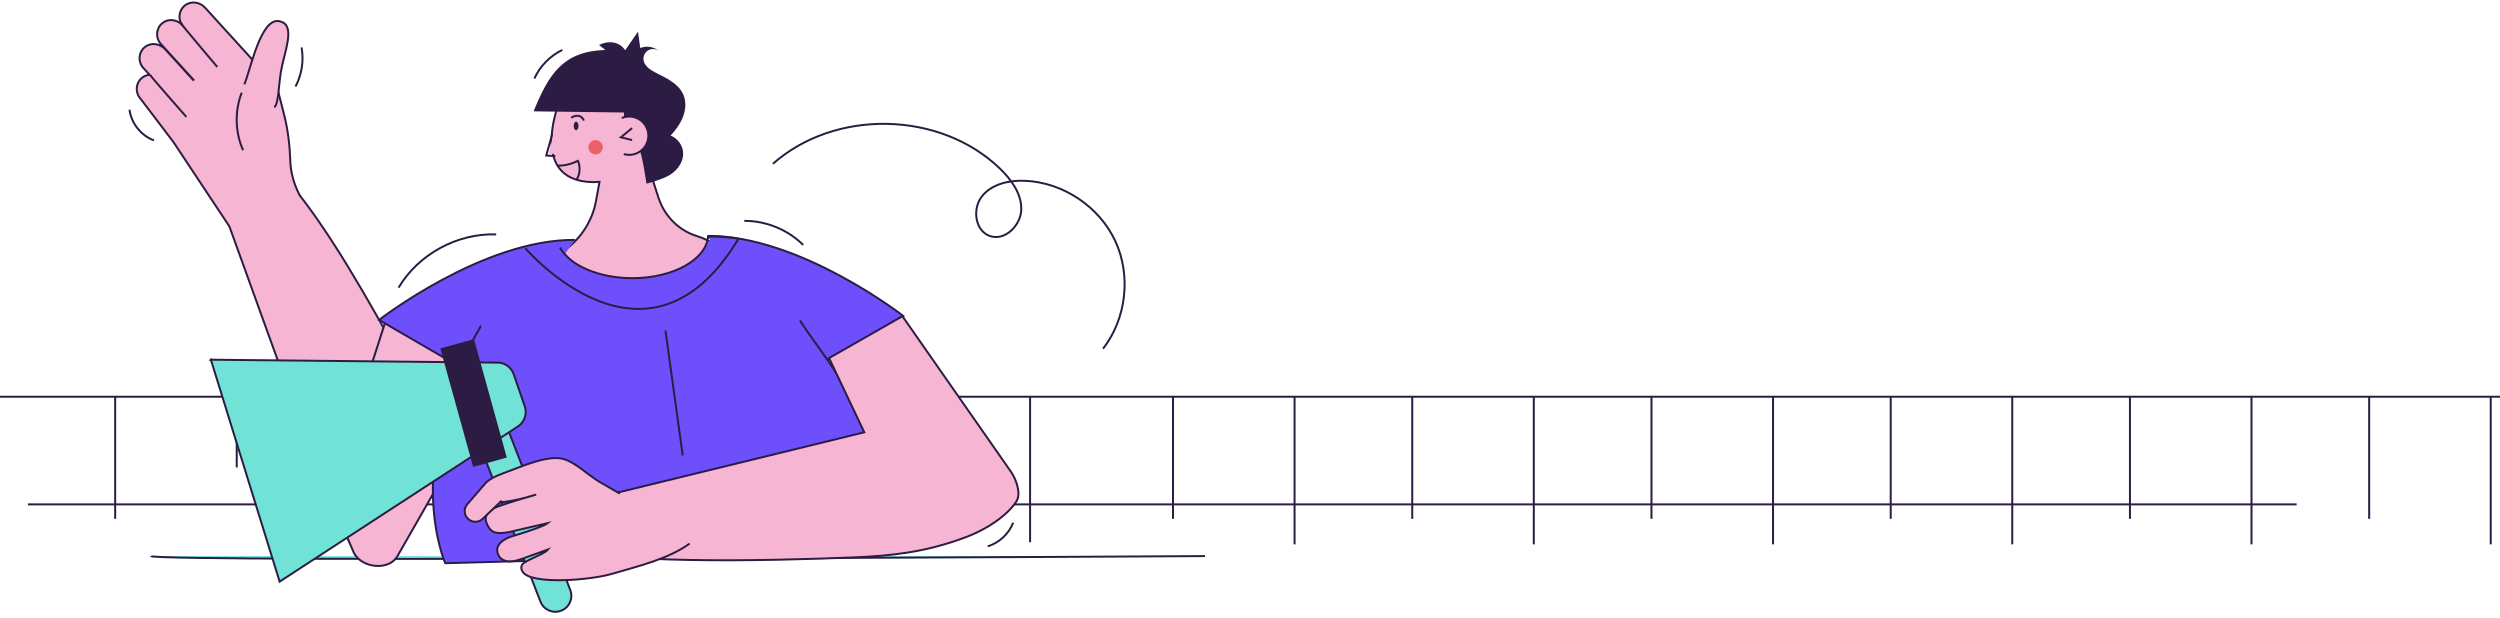 <svg width="1254" height="310" viewBox="0 0 1254 310" fill="none" xmlns="http://www.w3.org/2000/svg">
<path d="M14 253H1152" stroke="#2C1B42" stroke-miterlimit="10"/>
<path d="M0 199H1254" stroke="#2C1B42" stroke-miterlimit="10"/>
<path d="M75.693 278.933C78.094 282.129 604.429 278.933 604.429 278.933H75.693Z" fill="#70E3D6"/>
<path d="M75.693 278.933C78.094 282.129 604.429 278.933 604.429 278.933" stroke="#2C1B42" stroke-miterlimit="10"/>
<path d="M57.77 198.823V260.24" stroke="#2C1B42" stroke-miterlimit="10"/>
<path d="M118.742 198.823V234.462" stroke="#2C1B42" stroke-miterlimit="10"/>
<path d="M150.46 98.213C146.901 91.527 145.763 85.345 145.616 80.74C145.342 72.877 144.437 65.034 142.478 57.401L137.971 39.697L133.759 42.347L130.41 35.871C128.999 33.158 127.251 30.635 125.187 28.364L102.841 3.827C100.208 0.946 95.68 0.316 92.669 2.797C89.783 5.152 89.236 9.189 91.131 12.195C88.456 9.714 84.286 9.273 81.443 11.607C78.221 14.235 77.905 19.008 80.664 22.035L97.028 39.992L96.902 40.118L82.812 24.664C80.18 21.783 75.651 21.152 72.64 23.634C69.417 26.262 69.101 31.035 71.86 34.062L75.019 37.532C73.672 37.637 72.345 38.12 71.229 39.046C68.006 41.674 67.69 46.447 70.449 49.475L86.982 71.237L115.078 113.604L158.821 234.736L209.494 194.912C193.087 166.149 172.785 127.019 150.523 98.192L150.46 98.213Z" fill="#F5B5D3" stroke="#2C1B42" stroke-miterlimit="10"/>
<path d="M137.591 53.848C139.739 52.145 139.824 42.221 140.898 35.976C142.625 25.904 148.374 13.057 140.856 10.85C130.957 7.233 125.65 35.366 122.554 42.305" fill="#F5B5D3"/>
<path d="M137.591 53.848C139.739 52.145 139.824 42.221 140.898 35.976C142.625 25.904 148.374 13.057 140.856 10.85C130.957 7.233 125.65 35.366 122.554 42.305" stroke="#2C1B42" stroke-miterlimit="10"/>
<path d="M75.293 37.616C75.504 38.226 93.469 58.642 93.469 58.642L75.293 37.616Z" fill="#F196BD"/>
<path d="M75.293 37.616C75.504 38.226 93.469 58.642 93.469 58.642" stroke="#2C1B42" stroke-miterlimit="10"/>
<path d="M90.52 11.396C90.731 12.006 108.97 33.558 108.97 33.558L90.52 11.396Z" fill="#F196BD"/>
<path d="M90.52 11.396C90.731 12.006 108.97 33.558 108.97 33.558" stroke="#2C1B42" stroke-miterlimit="10"/>
<path d="M190.412 198.823V260.24" stroke="#2C1B42" stroke-miterlimit="10"/>
<path d="M251.404 198.823V273.045" stroke="#2C1B42" stroke-miterlimit="10"/>
<path d="M323.075 198.823V260.24" stroke="#2C1B42" stroke-miterlimit="10"/>
<path d="M384.047 198.823V266.632" stroke="#2C1B42" stroke-miterlimit="10"/>
<path d="M455.718 198.823V260.24" stroke="#2C1B42" stroke-miterlimit="10"/>
<path d="M516.689 198.823V271.973" stroke="#2C1B42" stroke-miterlimit="10"/>
<path d="M588.381 198.823V260.24" stroke="#2C1B42" stroke-miterlimit="10"/>
<path d="M649.353 198.823V273.045" stroke="#2C1B42" stroke-miterlimit="10"/>
<path d="M708.381 198.823V260.24" stroke="#2C1B42" stroke-miterlimit="10"/>
<path d="M769.353 198.823V273.045" stroke="#2C1B42" stroke-miterlimit="10"/>
<path d="M828.381 198.823V260.24" stroke="#2C1B42" stroke-miterlimit="10"/>
<path d="M889.353 198.823V273.045" stroke="#2C1B42" stroke-miterlimit="10"/>
<path d="M948.381 198.823V260.24" stroke="#2C1B42" stroke-miterlimit="10"/>
<path d="M1009.35 198.823V273.045" stroke="#2C1B42" stroke-miterlimit="10"/>
<path d="M1068.38 198.823V260.24" stroke="#2C1B42" stroke-miterlimit="10"/>
<path d="M1129.35 198.823V273.045" stroke="#2C1B42" stroke-miterlimit="10"/>
<path d="M1188.38 198.823V260.24" stroke="#2C1B42" stroke-miterlimit="10"/>
<path d="M1249.35 198.823V273.045" stroke="#2C1B42" stroke-miterlimit="10"/>
<path d="M330.236 99.012L323.349 77.544C326.192 72.73 329.288 64.445 330.11 50.547C330.341 46.447 328.572 42.494 325.329 39.971C316.589 33.179 298.56 23.108 284.323 42.494C281.375 46.489 262.651 90.812 297.423 91.359L300.709 91.212L298.94 100.863C297.149 110.598 291.674 119.26 283.691 125.148C274.572 131.876 263.726 141.884 263.726 151.304C263.726 171.657 287.904 188.142 317.747 188.142C347.59 188.142 371.768 171.636 371.768 151.304C371.768 135.934 365.977 123.592 349.444 118.377C340.261 115.497 333.164 108.159 330.236 99.012Z" fill="#F5B5D3" stroke="#2C1B42" stroke-miterlimit="10"/>
<path d="M323.876 77.082C319.242 75.736 316.252 71.111 317.073 66.253C317.642 62.868 319.916 60.219 322.865 58.978" fill="#F196BD"/>
<path d="M288.978 65.328C289.641 65.328 290.178 64.368 290.178 63.184C290.178 61.999 289.641 61.039 288.978 61.039C288.315 61.039 287.777 61.999 287.777 63.184C287.777 64.368 288.315 65.328 288.978 65.328Z" fill="#2C1B42"/>
<path d="M286.809 58.873C286.809 58.873 290.726 56.371 292.727 60.135" stroke="#2C1B42" stroke-miterlimit="10" stroke-linecap="round"/>
<path d="M280.301 83.074C280.301 83.074 284.555 83.348 289.905 80.677C289.905 80.677 292.116 85.345 289.294 89.95" stroke="#2C1B42" stroke-miterlimit="10" stroke-linecap="round"/>
<path d="M276.826 67.851L274.004 78.007L278.153 78.259" stroke="#2C1B42" stroke-miterlimit="10" stroke-linecap="round"/>
<path d="M279.227 77.334L275.352 76.998L278.3 64.046L279.227 77.334Z" fill="#F5B5D3"/>
<path d="M298.75 77.46C300.739 77.46 302.351 75.851 302.351 73.865C302.351 71.879 300.739 70.269 298.75 70.269C296.761 70.269 295.148 71.879 295.148 73.865C295.148 75.851 296.761 77.46 298.75 77.46Z" fill="#EC6067"/>
<path d="M156.462 228.87L177.46 277.188C181.293 284.988 195.046 286.502 199.363 278.954L253.953 183.474L193.234 161.586L178.26 208.18" fill="#F5B5D3"/>
<path d="M156.462 228.87L177.46 277.188C181.293 284.988 195.046 286.502 199.363 278.954L253.953 183.474L193.234 161.586L178.26 208.18" stroke="#2C1B42" stroke-miterlimit="10"/>
<path d="M239.337 189.067L190.117 160.493C190.117 160.493 242.222 119.954 288.367 120.333" fill="#6D4FFC"/>
<path d="M239.337 189.067L190.117 160.493C190.117 160.493 242.222 119.954 288.367 120.333" stroke="#2C1B42" stroke-miterlimit="10"/>
<path d="M403.866 187.07L453.085 158.495C453.085 158.495 400.981 117.957 354.836 118.335" fill="#6D4FFC"/>
<path d="M403.866 187.07L453.085 158.495C453.085 158.495 400.981 117.957 354.836 118.335" stroke="#2C1B42" stroke-miterlimit="10"/>
<path d="M241.254 163.436C200.922 232.612 223.331 282.507 223.331 282.507L441.039 276.515C439.438 204.816 423.389 193.861 401.191 160.766" fill="#6D4FFC"/>
<path d="M241.254 163.436C200.922 232.612 223.331 282.507 223.331 282.507L441.039 276.515C439.438 204.816 423.389 193.861 401.191 160.766" stroke="#2C1B42" stroke-miterlimit="10"/>
<path d="M332.174 154.101L342.452 228.47" stroke="#2C1B42" stroke-miterlimit="10"/>
<path d="M255.217 165.181L282.891 125.736C282.891 125.736 289.104 139.55 318.8 139.55C348.496 139.55 356.499 119.323 356.499 119.323C356.499 119.323 390.597 165.181 390.407 165.791C390.218 166.401 255.217 165.181 255.217 165.181Z" fill="#6D4FFC"/>
<path d="M263.452 124.454C263.452 124.454 324.697 196.279 370.568 119.513" stroke="#2C1B42" stroke-miterlimit="10"/>
<path d="M369.747 119.513C364.924 119.113 361.217 118.377 355.194 118.735C354.099 130.32 337.524 139.53 317.2 139.53C300.182 139.53 285.777 133.075 280.891 124.18" stroke="#2C1B42" stroke-miterlimit="10"/>
<path d="M495.46 274.055C501.189 272.267 506.012 267.789 508.202 262.196" stroke="#2C1B42" stroke-miterlimit="10"/>
<path d="M121.922 75.337C117.921 66.317 117.668 55.719 121.227 46.51" stroke="#2C1B42" stroke-miterlimit="10"/>
<path d="M373.348 110.787C384.278 110.745 395.146 115.202 402.896 122.877" stroke="#2C1B42" stroke-miterlimit="10"/>
<path d="M64.952 55.026C65.837 61.859 70.765 68.02 77.231 70.417" stroke="#2C1B42" stroke-miterlimit="10"/>
<path d="M148.228 43.398C151.387 37.448 152.482 30.404 151.26 23.781" stroke="#2C1B42" stroke-miterlimit="10"/>
<path d="M252.616 209.776C251.016 205.65 246.368 203.601 242.236 205.198C238.103 206.796 236.05 211.436 237.651 215.562L271.086 301.755C272.687 305.88 277.334 307.93 281.467 306.332C285.599 304.734 287.652 300.094 286.052 295.969L252.616 209.776Z" fill="#70E3D6" stroke="#2C1B42" stroke-miterlimit="10"/>
<path d="M105.768 180.404L140.266 291.738L259.429 214.151C262.988 212.028 264.568 207.717 263.22 203.806L257.681 187.742C256.586 184.525 253.722 182.255 250.331 181.897L105.747 180.425L105.768 180.404Z" fill="#70E3D6" stroke="#2C1B42" stroke-miterlimit="10"/>
<path d="M220.851 174.763L237.322 234.178L254.21 229.512L237.739 170.097L220.851 174.763Z" fill="#2C1B42"/>
<path d="M452.643 158.621L415.87 179.605L433.519 216.843L310.565 246.889C305.237 247.751 280.385 273.508 280.385 273.508C301.804 283.201 383.878 281.456 429.244 279.542C446.451 278.807 463.889 277.166 484.15 269.555C498.113 264.32 506.896 256.456 510.034 251.136C512.224 247.415 509.613 240.203 507.127 236.67L452.664 158.621H452.643Z" fill="#F5B5D3" stroke="#2C1B42" stroke-miterlimit="10"/>
<path d="M310.924 247.604L300.477 241.569C294.454 237.869 289.083 232.297 283.06 230.362C275.162 227.818 261.578 234.042 252.564 237.343C243.634 240.602 242.054 243.083 242.012 247.646C241.907 257.129 268.949 248.066 268.949 248.066C268.949 248.066 249.847 253.491 247.172 255.257C243.086 257.949 243.17 260.367 244.266 262.848C245.95 266.716 248.141 268.336 255.575 266.843L274.846 262.385C272.761 264.109 261.283 267.663 256.839 269.008C255.007 269.555 253.259 270.396 251.763 271.595C249.805 273.15 248.773 275.316 249.762 277.902C251.279 281.813 255.596 282.591 261.767 280.341L274.951 275.59C273.351 277.566 267.433 279.584 263.157 282.087C261.388 283.117 260.946 284.988 262.21 286.881C266.527 293.378 295.844 291.149 307.28 287.764C319.874 284.042 335.291 280.405 345.906 272.667" fill="#F5B5D3"/>
<path d="M310.924 247.604L300.477 241.569C294.454 237.869 289.083 232.297 283.06 230.362C275.162 227.818 261.578 234.042 252.564 237.343C243.634 240.602 242.054 243.083 242.012 247.646C241.907 257.129 268.949 248.066 268.949 248.066C268.949 248.066 249.847 253.491 247.172 255.257C243.086 257.949 243.17 260.367 244.266 262.848C245.95 266.716 248.141 268.336 255.575 266.843L274.846 262.385C272.761 264.109 261.283 267.663 256.839 269.008C255.007 269.555 253.259 270.396 251.763 271.595C249.805 273.15 248.773 275.316 249.762 277.902C251.279 281.813 255.596 282.591 261.767 280.341L274.951 275.59C273.351 277.566 267.433 279.584 263.157 282.087C261.388 283.117 260.946 284.988 262.21 286.881C266.527 293.378 295.844 291.149 307.28 287.764C319.874 284.042 335.291 280.405 345.906 272.667" stroke="#2C1B42" stroke-miterlimit="10"/>
<path d="M244.055 241.758L234.262 253.07C232.408 255.362 232.787 258.705 235.083 260.556C237.337 262.364 240.643 262.049 242.518 259.841L251.637 251.157" fill="#F5B5D3"/>
<path d="M244.055 241.758L234.262 253.07C232.408 255.362 232.787 258.705 235.083 260.556C237.337 262.364 240.643 262.049 242.518 259.841L251.637 251.157" stroke="#2C1B42" stroke-miterlimit="10"/>
<path d="M303.678 25.063C282.154 25.694 275.203 37.448 267.643 55.846C282.764 56.035 297.886 56.245 313.008 56.434V71.973C315.556 70.375 319.116 72.099 320.611 74.706C322.106 77.313 324.276 92.137 324.276 92.137C324.276 92.137 332.679 89.95 336.28 87.574C339.882 85.198 342.725 81.287 342.683 76.998C342.641 73.108 340.029 69.386 336.386 68.02C338.934 65.181 341.293 62.069 342.641 58.495C343.989 54.92 344.262 50.82 342.704 47.33C340.261 41.863 334.216 39.172 328.867 36.438C326.066 35.009 322.991 32.927 322.759 29.794C322.612 27.944 323.665 26.03 325.308 25.147C326.95 24.264 329.12 24.453 330.594 25.589C328.045 23.423 324.254 22.814 321.137 24.075C320.758 21.342 320.4 18.608 320.021 15.875C317.873 18.987 315.725 22.099 313.598 25.21C311.197 21.489 306.079 19.786 300.456 22.582" fill="#2C1B42"/>
<path d="M311.871 59.189C313.493 58.516 315.325 58.264 317.178 58.579C322.423 59.462 325.961 64.424 325.076 69.66C324.192 74.895 319.221 78.428 313.977 77.544C313.598 77.481 313.24 77.397 312.882 77.292" fill="#F5B5D3"/>
<path d="M311.871 59.189C313.493 58.516 315.325 58.264 317.178 58.579C322.423 59.462 325.961 64.424 325.076 69.66C324.192 74.895 319.221 78.428 313.977 77.544C313.598 77.481 313.24 77.397 312.882 77.292" stroke="#2C1B42" stroke-miterlimit="10"/>
<path d="M317.052 64.256L311.429 68.861L317.052 70.248" stroke="#2C1B42" stroke-miterlimit="10"/>
<path d="M553.293 174.916C565.003 159.862 567.467 138.184 559.422 120.9C551.376 103.617 533.222 91.485 514.141 90.686C506.222 90.349 497.523 92.242 492.574 98.444C487.625 104.647 489.015 115.749 496.491 118.377C504.095 121.027 512.14 113.037 512.266 105.005C512.393 96.973 507.106 89.845 501.293 84.294C471.218 55.593 418.819 54.605 387.69 82.17" stroke="#2C1B42" stroke-miterlimit="10"/>
<path d="M199.932 144.26C209.893 127.524 229.375 116.905 248.877 117.578" stroke="#2C1B42" stroke-miterlimit="10"/>
<path d="M268.043 39.403C270.844 33.2 275.899 28.028 282.049 25.063" stroke="#2C1B42" stroke-miterlimit="10"/>
</svg>
